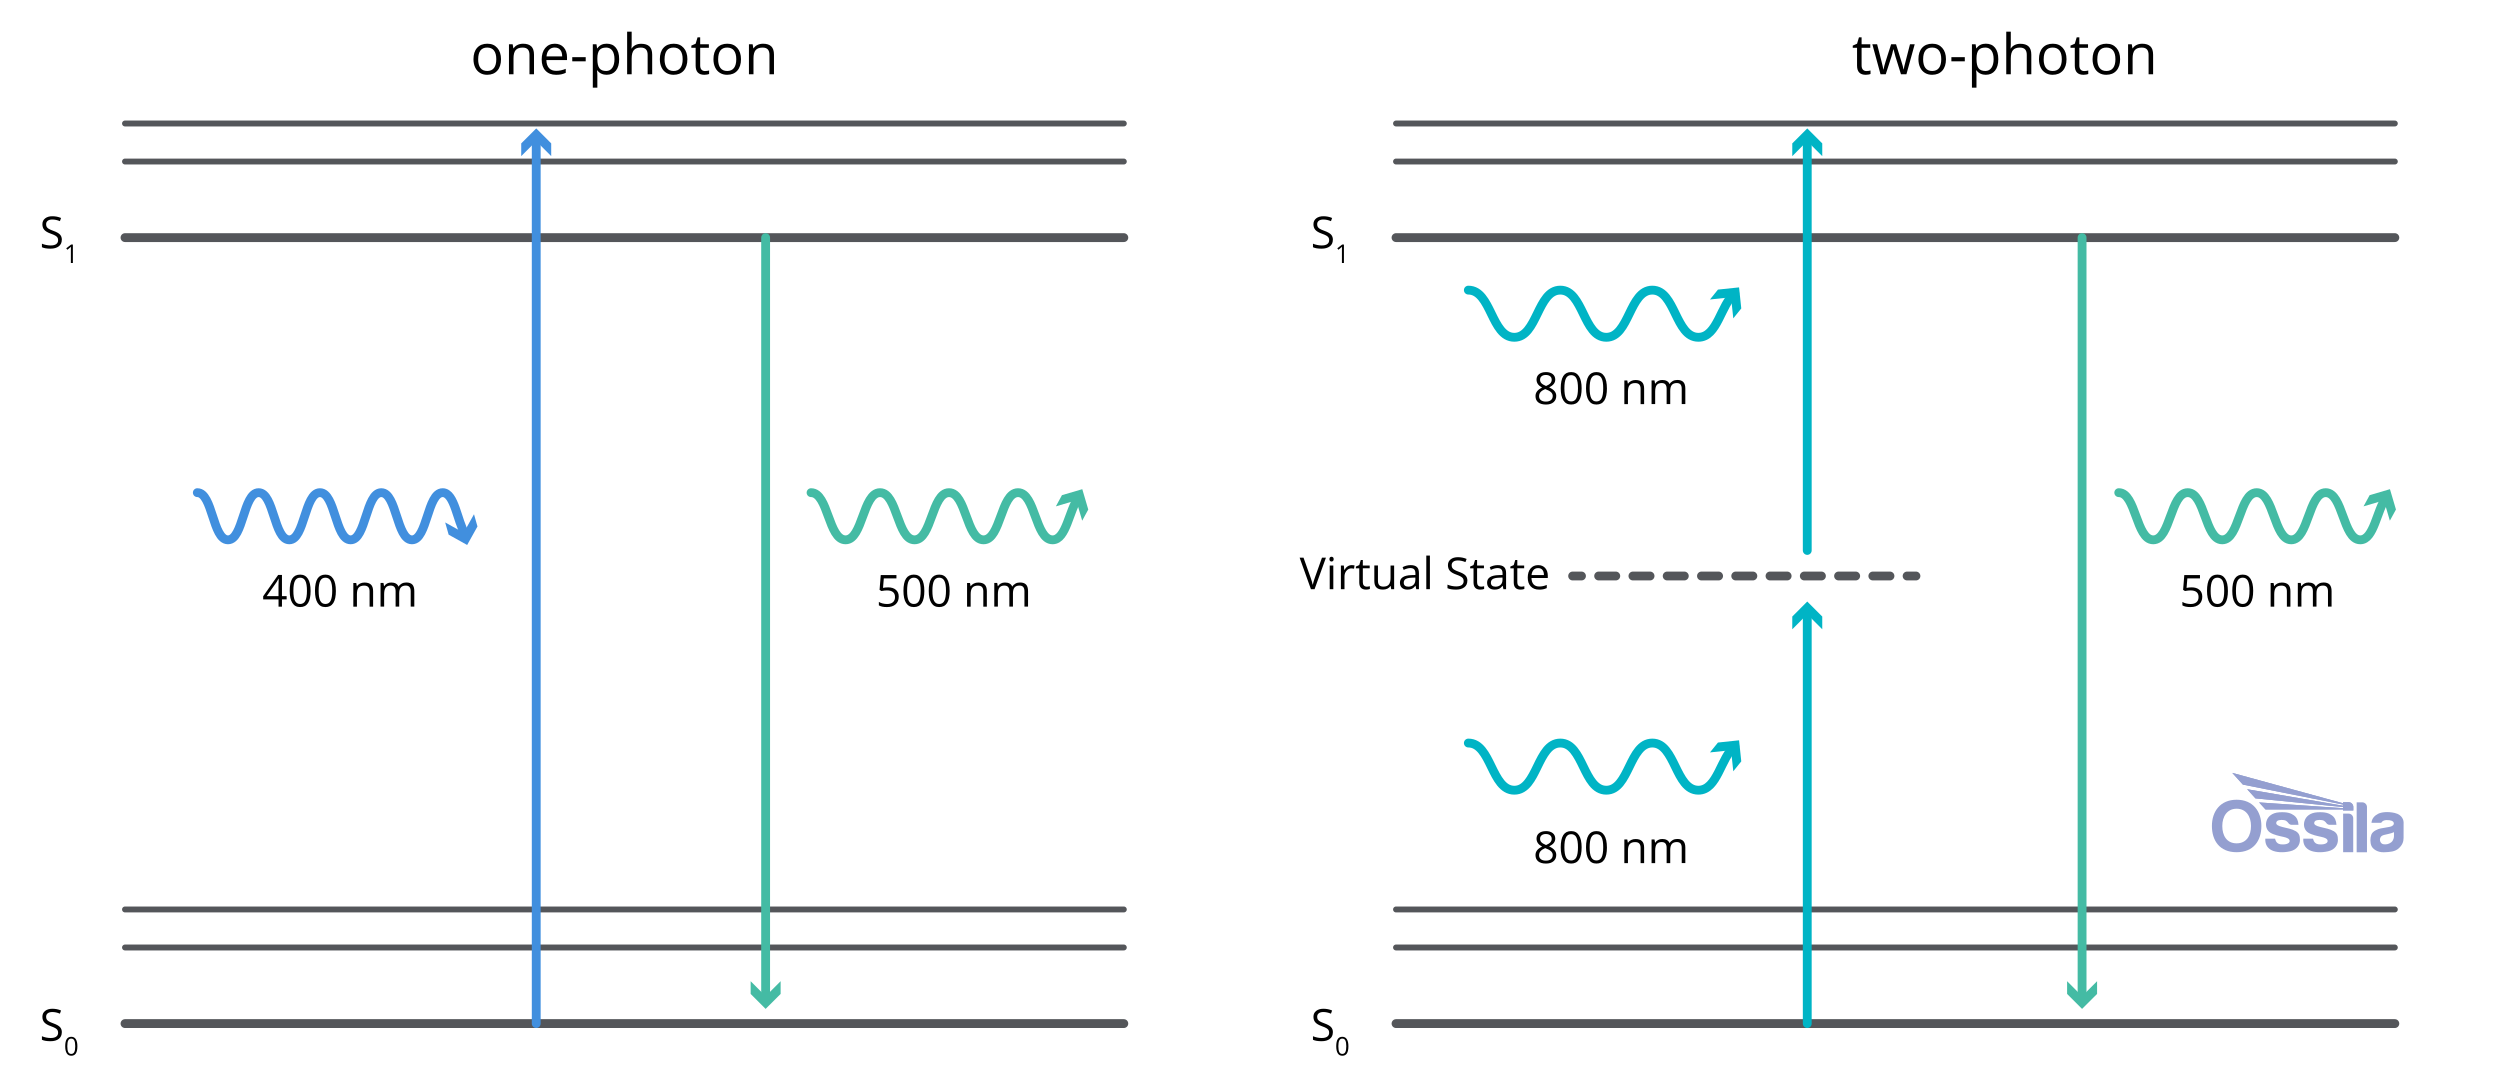<svg viewBox="0 0 848 367.11" xmlns:xlink="http://www.w3.org/1999/xlink" height="367.11" width="848" xmlns="http://www.w3.org/2000/svg" data-name="Layer 1" id="Layer_1">
  <defs>
    <style>
      .cls-1 {
        stroke: #418fde;
      }

      .cls-1, .cls-2, .cls-3, .cls-4, .cls-5, .cls-6 {
        fill: none;
      }

      .cls-1, .cls-2, .cls-3, .cls-5, .cls-6 {
        stroke-linecap: round;
        stroke-linejoin: round;
      }

      .cls-1, .cls-2, .cls-3, .cls-6 {
        stroke-width: 3px;
      }

      .cls-2 {
        stroke: #44bba4;
      }

      .cls-7 {
        fill: #54565a;
      }

      .cls-3, .cls-5 {
        stroke: #54565a;
      }

      .cls-8 {
        clip-path: url(#clippath-1);
      }

      .cls-9 {
        fill: #44bba4;
      }

      .cls-5 {
        stroke-width: 2px;
      }

      .cls-10 {
        fill: #949fd0;
      }

      .cls-11 {
        clip-path: url(#clippath-3);
      }

      .cls-6 {
        stroke: #00b4c5;
      }

      .cls-12 {
        fill: #00b4c5;
      }

      .cls-13 {
        fill: #418fde;
      }

      .cls-14 {
        clip-path: url(#clippath-2);
      }

      .cls-15 {
        clip-path: url(#clippath);
      }
    </style>
    <clipPath id="clippath">
      <rect height="26.93" width="65" y="262.16" x="750.28" class="cls-4"></rect>
    </clipPath>
    <clipPath id="clippath-1">
      <rect height="26.92" width="65" y="262.16" x="750.28" class="cls-4"></rect>
    </clipPath>
    <clipPath id="clippath-2">
      <path d="M757.18,262.16l3.6,3.98,33.97,6.77v.39l-32.53-5.6,2.83,3.12,29.7,2.93v.38c-9.52-.66-18.94-1.3-28.46-1.95l2.17,2.39c8.79,0,17.5,0,26.29,0v.33h3.5v-1.16c0-.9-.72-1.64-1.61-1.64h-1.89v.36l-37.57-10.3Z" class="cls-4"></path>
    </clipPath>
    <clipPath id="clippath-3">
      <rect height="26.92" width="65" y="262.16" x="750.28" class="cls-4"></rect>
    </clipPath>
  </defs>
  <g>
    <path d="M169.94,20.09c0,1.66-.42,2.95-1.25,3.88-.83.93-1.99,1.4-3.46,1.4-.91,0-1.72-.21-2.42-.64s-1.25-1.04-1.63-1.84c-.38-.8-.58-1.73-.58-2.8,0-1.66.41-2.95,1.24-3.87.83-.92,1.98-1.39,3.45-1.39s2.55.47,3.39,1.42c.84.95,1.26,2.23,1.26,3.84ZM162.19,20.09c0,1.3.26,2.29.78,2.97.52.68,1.28,1.02,2.29,1.02s1.77-.34,2.3-1.02c.52-.68.78-1.67.78-2.97s-.26-2.27-.78-2.95c-.52-.67-1.29-1.01-2.31-1.01s-1.77.33-2.28.99c-.51.66-.77,1.65-.77,2.96Z"></path>
    <path d="M179.6,25.19v-6.58c0-.83-.19-1.45-.57-1.86-.38-.41-.97-.61-1.77-.61-1.06,0-1.84.29-2.34.86-.5.58-.74,1.52-.74,2.85v5.33h-1.54v-10.17h1.25l.25,1.39h.07c.32-.5.76-.89,1.33-1.16.57-.28,1.2-.41,1.9-.41,1.22,0,2.15.3,2.76.89.62.59.93,1.54.93,2.83v6.63h-1.54Z"></path>
    <path d="M188.6,25.37c-1.5,0-2.69-.46-3.56-1.37-.87-.92-1.3-2.19-1.3-3.81s.4-2.94,1.21-3.91c.81-.96,1.89-1.45,3.25-1.45,1.27,0,2.28.42,3.02,1.26.74.84,1.11,1.94,1.11,3.32v.97h-7c.03,1.19.33,2.1.9,2.72.57.62,1.38.93,2.42.93,1.09,0,2.18-.23,3.25-.69v1.37c-.54.24-1.06.4-1.54.51-.49.1-1.07.15-1.76.15ZM188.18,16.12c-.82,0-1.47.27-1.95.8-.49.53-.77,1.27-.86,2.21h5.32c0-.97-.22-1.71-.65-2.23-.43-.52-1.05-.77-1.86-.77Z"></path>
    <path d="M194.11,20.8v-1.41h4.56v1.41h-4.56Z"></path>
    <path d="M205.81,25.37c-.66,0-1.27-.12-1.81-.37-.55-.24-1.01-.62-1.38-1.13h-.11c.07.59.11,1.16.11,1.69v4.18h-1.54v-14.73h1.25l.21,1.39h.07c.4-.56.86-.96,1.38-1.21.53-.25,1.13-.37,1.81-.37,1.35,0,2.39.46,3.12,1.38.73.92,1.1,2.21,1.1,3.88s-.37,2.97-1.12,3.89c-.75.92-1.78,1.39-3.1,1.39ZM205.58,16.14c-1.04,0-1.79.29-2.25.86s-.7,1.49-.71,2.75v.34c0,1.43.24,2.45.71,3.07.48.62,1.24.92,2.29.92.88,0,1.57-.36,2.06-1.07.5-.71.75-1.69.75-2.94s-.25-2.24-.75-2.92c-.5-.68-1.2-1.02-2.1-1.02Z"></path>
    <path d="M219.68,25.19v-6.58c0-.83-.19-1.45-.57-1.86-.38-.41-.97-.61-1.77-.61-1.07,0-1.85.29-2.34.87-.49.58-.74,1.53-.74,2.86v5.32h-1.54v-14.44h1.54v4.37c0,.53-.02.96-.07,1.31h.09c.3-.49.73-.87,1.29-1.16.56-.28,1.2-.42,1.92-.42,1.24,0,2.18.3,2.8.89.62.59.93,1.53.93,2.82v6.63h-1.54Z"></path>
    <path d="M233.16,20.09c0,1.66-.42,2.95-1.25,3.88-.83.93-1.99,1.4-3.46,1.4-.91,0-1.72-.21-2.42-.64s-1.25-1.04-1.63-1.84c-.38-.8-.58-1.73-.58-2.8,0-1.66.41-2.95,1.24-3.87.83-.92,1.98-1.39,3.45-1.39s2.55.47,3.39,1.42c.84.95,1.26,2.23,1.26,3.84ZM225.41,20.09c0,1.3.26,2.29.78,2.97.52.68,1.28,1.02,2.29,1.02s1.77-.34,2.3-1.02c.52-.68.78-1.67.78-2.97s-.26-2.27-.78-2.95c-.52-.67-1.29-1.01-2.31-1.01s-1.77.33-2.28.99c-.51.66-.77,1.65-.77,2.96Z"></path>
    <path d="M239.14,24.1c.27,0,.53-.02.79-.06.25-.04.45-.08.6-.13v1.18c-.17.08-.41.15-.74.2-.33.05-.62.08-.88.08-1.97,0-2.95-1.04-2.95-3.11v-6.05h-1.46v-.74l1.46-.64.65-2.17h.89v2.36h2.95v1.2h-2.95v5.98c0,.61.15,1.08.44,1.41.29.33.69.49,1.2.49Z"></path>
    <path d="M251.34,20.09c0,1.66-.42,2.95-1.25,3.88-.83.93-1.99,1.4-3.46,1.4-.91,0-1.72-.21-2.42-.64s-1.25-1.04-1.63-1.84c-.38-.8-.58-1.73-.58-2.8,0-1.66.41-2.95,1.24-3.87.83-.92,1.98-1.39,3.45-1.39s2.55.47,3.39,1.42c.84.95,1.26,2.23,1.26,3.84ZM243.59,20.09c0,1.3.26,2.29.78,2.97.52.68,1.28,1.02,2.29,1.02s1.77-.34,2.3-1.02c.52-.68.78-1.67.78-2.97s-.26-2.27-.78-2.95c-.52-.67-1.29-1.01-2.31-1.01s-1.77.33-2.28.99c-.51.66-.77,1.65-.77,2.96Z"></path>
    <path d="M261,25.19v-6.58c0-.83-.19-1.45-.57-1.86-.38-.41-.97-.61-1.77-.61-1.06,0-1.84.29-2.34.86-.5.58-.74,1.52-.74,2.85v5.33h-1.54v-10.17h1.25l.25,1.39h.07c.32-.5.76-.89,1.33-1.16.57-.28,1.2-.41,1.9-.41,1.22,0,2.15.3,2.76.89.62.59.93,1.54.93,2.83v6.63h-1.54Z"></path>
  </g>
  <g>
    <path d="M633.09,24.1c.27,0,.54-.02.79-.06.25-.04.46-.08.6-.13v1.18c-.17.08-.41.15-.74.2-.33.05-.62.08-.88.08-1.97,0-2.95-1.04-2.95-3.11v-6.05h-1.46v-.74l1.46-.64.65-2.17h.89v2.36h2.95v1.2h-2.95v5.98c0,.61.15,1.08.44,1.41.29.33.69.49,1.2.49Z"></path>
    <path d="M644.81,25.19l-1.86-5.97c-.12-.36-.34-1.19-.66-2.49h-.07c-.25,1.08-.46,1.92-.65,2.5l-1.92,5.95h-1.78l-2.77-10.17h1.62c.66,2.55,1.15,4.5,1.5,5.84.34,1.34.54,2.24.59,2.7h.07c.07-.35.18-.81.33-1.37.15-.56.28-1,.39-1.33l1.87-5.84h1.67l1.82,5.84c.35,1.06.58,1.96.71,2.68h.07c.02-.22.09-.57.2-1.03.11-.46.75-2.96,1.93-7.49h1.6l-2.81,10.17h-1.83Z"></path>
    <path d="M660.07,20.09c0,1.66-.42,2.95-1.25,3.88-.83.93-1.99,1.4-3.46,1.4-.91,0-1.72-.21-2.42-.64s-1.25-1.04-1.63-1.84c-.38-.8-.58-1.73-.58-2.8,0-1.66.42-2.95,1.24-3.87.83-.92,1.98-1.39,3.45-1.39s2.55.47,3.39,1.42c.84.95,1.26,2.23,1.26,3.84ZM652.32,20.09c0,1.3.26,2.29.78,2.97.52.68,1.28,1.02,2.29,1.02s1.77-.34,2.3-1.02c.52-.68.78-1.67.78-2.97s-.26-2.27-.78-2.95c-.52-.67-1.29-1.01-2.31-1.01s-1.77.33-2.28.99c-.51.66-.77,1.65-.77,2.96Z"></path>
    <path d="M661.91,20.8v-1.41h4.55v1.41h-4.55Z"></path>
    <path d="M673.61,25.37c-.66,0-1.27-.12-1.81-.37-.55-.24-1.01-.62-1.38-1.13h-.11c.07.59.11,1.16.11,1.69v4.18h-1.54v-14.73h1.25l.21,1.39h.07c.4-.56.86-.96,1.38-1.21.53-.25,1.13-.37,1.81-.37,1.35,0,2.39.46,3.12,1.38.73.92,1.1,2.21,1.1,3.88s-.37,2.97-1.12,3.89c-.75.92-1.78,1.39-3.1,1.39ZM673.39,16.14c-1.04,0-1.79.29-2.25.86-.46.58-.7,1.49-.71,2.75v.34c0,1.43.24,2.45.71,3.07.48.62,1.24.92,2.29.92.88,0,1.57-.36,2.06-1.07.5-.71.75-1.69.75-2.94s-.25-2.24-.75-2.92c-.5-.68-1.2-1.02-2.1-1.02Z"></path>
    <path d="M687.48,25.19v-6.58c0-.83-.19-1.45-.57-1.86-.38-.41-.97-.61-1.77-.61-1.07,0-1.85.29-2.34.87-.49.58-.74,1.53-.74,2.86v5.32h-1.54v-14.44h1.54v4.37c0,.53-.02.96-.07,1.31h.09c.3-.49.73-.87,1.29-1.16.56-.28,1.2-.42,1.92-.42,1.24,0,2.18.3,2.8.89.62.59.93,1.53.93,2.82v6.63h-1.54Z"></path>
    <path d="M700.96,20.09c0,1.66-.42,2.95-1.25,3.88-.83.93-1.99,1.4-3.46,1.4-.91,0-1.72-.21-2.42-.64s-1.25-1.04-1.63-1.84c-.38-.8-.58-1.73-.58-2.8,0-1.66.42-2.95,1.24-3.87.83-.92,1.98-1.39,3.45-1.39s2.55.47,3.39,1.42c.84.95,1.26,2.23,1.26,3.84ZM693.21,20.09c0,1.3.26,2.29.78,2.97.52.68,1.28,1.02,2.29,1.02s1.77-.34,2.3-1.02c.52-.68.78-1.67.78-2.97s-.26-2.27-.78-2.95c-.52-.67-1.29-1.01-2.31-1.01s-1.77.33-2.28.99c-.51.66-.77,1.65-.77,2.96Z"></path>
    <path d="M706.95,24.1c.27,0,.54-.02.79-.06.25-.04.46-.08.6-.13v1.18c-.17.08-.41.15-.74.2-.33.05-.62.08-.88.08-1.97,0-2.95-1.04-2.95-3.11v-6.05h-1.46v-.74l1.46-.64.65-2.17h.89v2.36h2.95v1.2h-2.95v5.98c0,.61.15,1.08.44,1.41.29.33.69.49,1.2.49Z"></path>
    <path d="M719.14,20.09c0,1.66-.42,2.95-1.25,3.88-.83.93-1.99,1.4-3.46,1.4-.91,0-1.72-.21-2.42-.64s-1.25-1.04-1.63-1.84c-.38-.8-.58-1.73-.58-2.8,0-1.66.42-2.95,1.24-3.87.83-.92,1.98-1.39,3.45-1.39s2.55.47,3.39,1.42c.84.95,1.26,2.23,1.26,3.84ZM711.4,20.09c0,1.3.26,2.29.78,2.97.52.68,1.28,1.02,2.29,1.02s1.77-.34,2.3-1.02c.52-.68.78-1.67.78-2.97s-.26-2.27-.78-2.95c-.52-.67-1.29-1.01-2.31-1.01s-1.77.33-2.28.99c-.51.66-.77,1.65-.77,2.96Z"></path>
    <path d="M728.8,25.19v-6.58c0-.83-.19-1.45-.57-1.86-.38-.41-.97-.61-1.77-.61-1.06,0-1.84.29-2.34.86s-.74,1.52-.74,2.85v5.33h-1.54v-10.17h1.25l.25,1.39h.07c.32-.5.76-.89,1.33-1.16.57-.28,1.2-.41,1.9-.41,1.22,0,2.15.3,2.76.89.62.59.93,1.54.93,2.83v6.63h-1.54Z"></path>
  </g>
  <line y2="80.6" x2="381.2" y1="80.6" x1="42.4" class="cls-3"></line>
  <line y2="54.79" x2="381.2" y1="54.79" x1="42.4" class="cls-5"></line>
  <line y2="41.89" x2="381.2" y1="41.89" x1="42.4" class="cls-5"></line>
  <line y2="347.2" x2="381.2" y1="347.2" x1="42.4" class="cls-3"></line>
  <line y2="321.39" x2="381.2" y1="321.39" x1="42.4" class="cls-5"></line>
  <line y2="308.49" x2="381.2" y1="308.49" x1="42.4" class="cls-5"></line>
  <g>
    <path d="M20.96,81.36c0,.94-.34,1.68-1.03,2.2s-1.61.79-2.78.79c-1.27,0-2.25-.16-2.93-.49v-1.2c.44.19.92.33,1.44.44s1.03.16,1.54.16c.83,0,1.46-.16,1.88-.47.42-.32.63-.75.63-1.31,0-.37-.07-.67-.22-.91-.15-.24-.4-.46-.75-.66-.35-.2-.88-.43-1.59-.68-1-.36-1.71-.78-2.13-1.27-.43-.49-.64-1.13-.64-1.91,0-.83.31-1.48.93-1.97s1.44-.73,2.46-.73,2.04.2,2.94.59l-.39,1.08c-.88-.37-1.74-.56-2.58-.56-.66,0-1.17.14-1.54.42-.37.28-.56.68-.56,1.18,0,.37.07.68.21.91.14.24.37.45.69.65.33.2.82.42,1.49.66,1.12.4,1.9.83,2.32,1.29.42.46.63,1.05.63,1.79Z"></path>
    <path d="M24.73,89.2h-.69v-4.45c0-.37.01-.72.03-1.05-.06.06-.13.12-.2.19-.07.07-.41.34-1.02.83l-.38-.49,1.65-1.28h.6v6.24Z"></path>
  </g>
  <g>
    <path d="M20.96,350.18c0,.94-.34,1.68-1.03,2.21s-1.61.79-2.78.79c-1.27,0-2.25-.16-2.93-.49v-1.2c.44.19.92.33,1.44.44s1.03.16,1.54.16c.83,0,1.46-.16,1.88-.47.42-.32.63-.75.63-1.32,0-.37-.07-.67-.22-.91-.15-.24-.4-.46-.75-.66-.35-.2-.88-.43-1.59-.68-1-.36-1.71-.78-2.13-1.27-.43-.49-.64-1.12-.64-1.91,0-.83.31-1.48.93-1.97s1.44-.73,2.46-.73,2.04.2,2.94.59l-.39,1.08c-.88-.37-1.74-.56-2.58-.56-.66,0-1.17.14-1.54.42-.37.28-.56.68-.56,1.18,0,.37.07.67.21.91.14.24.37.45.69.65.33.2.82.42,1.49.66,1.12.4,1.9.83,2.32,1.29.42.46.63,1.05.63,1.79Z"></path>
    <path d="M26.25,354.89c0,1.08-.17,1.88-.51,2.42-.34.53-.86.8-1.56.8s-1.18-.27-1.53-.82c-.35-.54-.53-1.34-.53-2.4s.17-1.89.51-2.42c.34-.53.86-.79,1.55-.79s1.19.27,1.54.82c.35.55.53,1.34.53,2.39ZM22.83,354.89c0,.91.11,1.57.32,1.98.21.41.55.62,1.02.62s.81-.21,1.03-.63.32-1.08.32-1.97-.11-1.55-.32-1.97-.55-.63-1.03-.63-.81.21-1.02.62c-.21.41-.32,1.07-.32,1.98Z"></path>
  </g>
  <g>
    <line y2="338.79" x2="259.7" y1="80.6" x1="259.7" class="cls-2"></line>
    <polygon points="254.62 332.82 259.7 337.91 264.79 332.82 264.79 337.14 259.7 342.22 254.62 337.14 254.62 332.82" class="cls-9"></polygon>
  </g>
  <g>
    <path d="M301.22,199.23c1.13,0,2.02.28,2.66.84.65.56.97,1.32.97,2.3,0,1.11-.35,1.98-1.06,2.61-.71.63-1.68.94-2.92.94s-2.13-.19-2.76-.58v-1.17c.34.22.77.39,1.27.52.51.12,1.01.19,1.5.19.86,0,1.53-.2,2-.61.48-.41.71-.99.71-1.76,0-1.49-.92-2.24-2.75-2.24-.46,0-1.08.07-1.86.21l-.63-.4.4-5.01h5.32v1.12h-4.28l-.27,3.22c.56-.11,1.12-.17,1.68-.17Z"></path>
    <path d="M313.54,200.4c0,1.85-.29,3.23-.88,4.15s-1.48,1.37-2.68,1.37-2.03-.47-2.63-1.4-.9-2.31-.9-4.11.29-3.25.87-4.15,1.47-1.35,2.66-1.35,2.04.47,2.65,1.41.9,2.31.9,4.09ZM307.69,200.4c0,1.56.18,2.69.55,3.4.37.71.95,1.07,1.75,1.07s1.4-.36,1.76-1.08c.36-.72.55-1.85.55-3.39s-.18-2.66-.55-3.38c-.36-.71-.95-1.07-1.76-1.07s-1.38.35-1.75,1.06c-.37.71-.55,1.84-.55,3.4Z"></path>
    <path d="M322.12,200.4c0,1.85-.29,3.23-.88,4.15s-1.48,1.37-2.68,1.37-2.03-.47-2.63-1.4-.9-2.31-.9-4.11.29-3.25.87-4.15,1.47-1.35,2.66-1.35,2.04.47,2.65,1.41.9,2.31.9,4.09ZM316.27,200.4c0,1.56.18,2.69.55,3.4.37.71.95,1.07,1.75,1.07s1.4-.36,1.76-1.08c.36-.72.55-1.85.55-3.39s-.18-2.66-.55-3.38c-.36-.71-.95-1.07-1.76-1.07s-1.38.35-1.75,1.06c-.37.71-.55,1.84-.55,3.4Z"></path>
    <path d="M333.54,205.77v-5.19c0-.65-.15-1.14-.45-1.46s-.76-.48-1.4-.48c-.84,0-1.46.23-1.85.68s-.59,1.2-.59,2.25v4.21h-1.22v-8.03h.99l.2,1.1h.06c.25-.4.6-.7,1.05-.92s.95-.33,1.5-.33c.97,0,1.69.23,2.18.7.49.47.73,1.21.73,2.24v5.24h-1.22Z"></path>
    <path d="M347.49,205.77v-5.22c0-.64-.14-1.12-.41-1.44s-.7-.48-1.27-.48c-.76,0-1.32.22-1.68.65s-.54,1.1-.54,2.01v4.48h-1.22v-5.22c0-.64-.14-1.12-.41-1.44s-.7-.48-1.28-.48c-.76,0-1.32.23-1.67.69-.35.46-.53,1.2-.53,2.24v4.21h-1.22v-8.03h.99l.2,1.1h.06c.23-.39.55-.7.97-.92.42-.22.88-.33,1.4-.33,1.25,0,2.08.45,2.46,1.36h.06c.24-.42.59-.75,1.04-1s.97-.37,1.55-.37c.91,0,1.59.23,2.04.7.45.47.68,1.21.68,2.24v5.24h-1.22Z"></path>
  </g>
  <g>
    <path d="M275.11,167.11c5.85,0,5.85,16,11.7,16s5.85-16,11.7-16,5.85,16,11.7,16,5.85-16,11.7-16,5.85,16,11.71,16,5.85-16,11.7-16,5.85,16,11.71,16c4.66,0,5.61-10.12,8.75-14.26" class="cls-2"></path>
    <polygon points="367.08 176.62 365.05 169.72 358.15 171.76 360.21 167.96 367.11 165.93 369.14 172.83 367.08 176.62" class="cls-9"></polygon>
  </g>
  <g>
    <line y2="46.98" x2="181.89" y1="347.2" x1="181.89" class="cls-1"></line>
    <polygon points="186.97 52.96 181.89 47.87 176.8 52.96 176.8 48.64 181.89 43.56 186.97 48.64 186.97 52.96" class="cls-13"></polygon>
  </g>
  <g>
    <path d="M97.23,203.31h-1.59v2.46h-1.16v-2.46h-5.21v-1.06l5.08-7.24h1.29v7.2h1.59v1.11ZM94.47,202.21v-3.56c0-.7.02-1.49.07-2.37h-.06c-.23.47-.45.86-.66,1.16l-3.35,4.76h3.99Z"></path>
    <path d="M105.36,200.4c0,1.85-.29,3.23-.88,4.15s-1.48,1.37-2.68,1.37-2.03-.47-2.63-1.4-.9-2.31-.9-4.11.29-3.25.87-4.15,1.47-1.35,2.66-1.35,2.04.47,2.65,1.41.9,2.31.9,4.09ZM99.51,200.4c0,1.56.18,2.69.55,3.4.37.71.95,1.07,1.75,1.07s1.4-.36,1.76-1.08c.36-.72.55-1.85.55-3.39s-.18-2.66-.55-3.38c-.36-.71-.95-1.07-1.76-1.07s-1.38.35-1.75,1.06c-.37.71-.55,1.84-.55,3.4Z"></path>
    <path d="M113.93,200.4c0,1.85-.29,3.23-.88,4.15s-1.48,1.37-2.68,1.37-2.03-.47-2.63-1.4-.9-2.31-.9-4.11.29-3.25.87-4.15,1.47-1.35,2.66-1.35,2.04.47,2.65,1.41.9,2.31.9,4.09ZM108.08,200.4c0,1.56.18,2.69.55,3.4.37.71.95,1.07,1.75,1.07s1.4-.36,1.76-1.08c.36-.72.55-1.85.55-3.39s-.18-2.66-.55-3.38c-.36-.71-.95-1.07-1.76-1.07s-1.38.35-1.75,1.06c-.37.71-.55,1.84-.55,3.4Z"></path>
    <path d="M125.36,205.77v-5.19c0-.65-.15-1.14-.45-1.46s-.76-.48-1.4-.48c-.84,0-1.46.23-1.85.68s-.59,1.2-.59,2.25v4.21h-1.22v-8.03h.99l.2,1.1h.06c.25-.4.6-.7,1.05-.92s.95-.33,1.5-.33c.97,0,1.69.23,2.18.7.49.47.73,1.21.73,2.24v5.24h-1.22Z"></path>
    <path d="M139.31,205.77v-5.22c0-.64-.14-1.12-.41-1.44s-.7-.48-1.27-.48c-.76,0-1.32.22-1.68.65s-.54,1.1-.54,2.01v4.48h-1.22v-5.22c0-.64-.14-1.12-.41-1.44s-.7-.48-1.28-.48c-.76,0-1.32.23-1.67.69-.35.46-.53,1.2-.53,2.24v4.21h-1.22v-8.03h.99l.2,1.1h.06c.23-.39.55-.7.97-.92.42-.22.88-.33,1.4-.33,1.25,0,2.08.45,2.46,1.36h.06c.24-.42.59-.75,1.04-1s.97-.37,1.55-.37c.91,0,1.59.23,2.04.7.45.47.68,1.21.68,2.24v5.24h-1.22Z"></path>
  </g>
  <g>
    <path d="M66.93,167.11c5.2,0,5.2,16,10.4,16s5.2-16,10.4-16,5.2,16,10.4,16,5.2-16,10.4-16,5.2,16,10.4,16,5.2-16,10.41-16,5.2,16,10.4,16,5.2-16,10.41-16c4.06,0,4.95,9.72,7.61,14.01" class="cls-1"></path>
    <polygon points="151 177.21 157.28 180.71 160.78 174.43 161.96 178.58 158.46 184.86 152.18 181.36 151 177.21" class="cls-13"></polygon>
  </g>
  <line y2="80.6" x2="812.33" y1="80.6" x1="473.53" class="cls-3"></line>
  <line y2="54.79" x2="812.33" y1="54.79" x1="473.53" class="cls-5"></line>
  <line y2="41.89" x2="812.33" y1="41.89" x1="473.53" class="cls-5"></line>
  <line y2="347.2" x2="812.33" y1="347.2" x1="473.53" class="cls-3"></line>
  <line y2="321.39" x2="812.33" y1="321.39" x1="473.53" class="cls-5"></line>
  <line y2="308.49" x2="812.33" y1="308.49" x1="473.53" class="cls-5"></line>
  <g>
    <path d="M452.1,81.36c0,.94-.34,1.68-1.03,2.2s-1.61.79-2.78.79c-1.27,0-2.25-.16-2.93-.49v-1.2c.44.19.92.33,1.44.44s1.03.16,1.54.16c.83,0,1.46-.16,1.88-.47.42-.32.63-.75.63-1.31,0-.37-.07-.67-.22-.91-.15-.24-.4-.46-.75-.66-.35-.2-.88-.43-1.59-.68-1-.36-1.71-.78-2.13-1.27-.43-.49-.64-1.13-.64-1.91,0-.83.31-1.48.93-1.97s1.44-.73,2.46-.73,2.04.2,2.94.59l-.39,1.08c-.88-.37-1.74-.56-2.58-.56-.66,0-1.17.14-1.54.42-.37.28-.56.68-.56,1.18,0,.37.07.68.21.91.14.24.37.45.69.65.33.2.82.42,1.49.66,1.12.4,1.9.83,2.32,1.29.42.46.63,1.05.63,1.79Z"></path>
    <path d="M455.87,89.2h-.69v-4.45c0-.37.01-.72.03-1.05-.06.06-.13.12-.2.19-.07.07-.41.34-1.02.83l-.38-.49,1.65-1.28h.6v6.24Z"></path>
  </g>
  <g>
    <path d="M452.1,350.18c0,.94-.34,1.68-1.03,2.21s-1.61.79-2.78.79c-1.27,0-2.25-.16-2.93-.49v-1.2c.44.19.92.33,1.44.44s1.03.16,1.54.16c.83,0,1.46-.16,1.88-.47.42-.32.63-.75.63-1.32,0-.37-.07-.67-.22-.91-.15-.24-.4-.46-.75-.66-.35-.2-.88-.43-1.59-.68-1-.36-1.71-.78-2.13-1.27-.43-.49-.64-1.12-.64-1.91,0-.83.31-1.48.93-1.97s1.44-.73,2.46-.73,2.04.2,2.94.59l-.39,1.08c-.88-.37-1.74-.56-2.58-.56-.66,0-1.17.14-1.54.42-.37.28-.56.68-.56,1.18,0,.37.07.67.21.91.14.24.37.45.69.65.33.2.82.42,1.49.66,1.12.4,1.9.83,2.32,1.29.42.46.63,1.05.63,1.79Z"></path>
    <path d="M457.38,354.89c0,1.08-.17,1.88-.51,2.42-.34.53-.86.8-1.56.8s-1.18-.27-1.53-.82c-.35-.54-.53-1.34-.53-2.4s.17-1.89.51-2.42c.34-.53.86-.79,1.55-.79s1.19.27,1.54.82c.35.55.53,1.34.53,2.39ZM453.97,354.89c0,.91.11,1.57.32,1.98.21.41.55.62,1.02.62s.81-.21,1.03-.63.32-1.08.32-1.97-.11-1.55-.32-1.97-.55-.63-1.03-.63-.81.21-1.02.62c-.21.41-.32,1.07-.32,1.98Z"></path>
  </g>
  <g>
    <line y2="338.79" x2="706.24" y1="80.6" x1="706.24" class="cls-2"></line>
    <polygon points="701.16 332.82 706.24 337.91 711.33 332.82 711.33 337.14 706.24 342.22 701.16 337.14 701.16 332.82" class="cls-9"></polygon>
  </g>
  <g>
    <path d="M743.38,199.23c1.13,0,2.01.28,2.66.84.65.56.97,1.32.97,2.3,0,1.11-.35,1.98-1.06,2.61-.71.63-1.68.94-2.92.94s-2.13-.19-2.76-.58v-1.17c.34.22.77.39,1.27.52.51.12,1.01.19,1.5.19.86,0,1.53-.2,2-.61.48-.41.71-.99.71-1.76,0-1.49-.92-2.24-2.75-2.24-.46,0-1.08.07-1.86.21l-.63-.4.4-5.01h5.32v1.12h-4.28l-.27,3.22c.56-.11,1.12-.17,1.68-.17Z"></path>
    <path d="M755.71,200.4c0,1.85-.29,3.23-.88,4.15-.58.91-1.48,1.37-2.68,1.37s-2.03-.47-2.63-1.4-.9-2.31-.9-4.11.29-3.25.87-4.15,1.47-1.35,2.66-1.35,2.04.47,2.65,1.41c.6.94.9,2.31.9,4.09ZM749.85,200.4c0,1.56.18,2.69.55,3.4.37.71.95,1.07,1.75,1.07s1.4-.36,1.76-1.08c.36-.72.54-1.85.54-3.39s-.18-2.66-.54-3.38c-.36-.71-.95-1.07-1.76-1.07s-1.38.35-1.75,1.06c-.37.71-.55,1.84-.55,3.4Z"></path>
    <path d="M764.28,200.4c0,1.85-.29,3.23-.88,4.15-.58.91-1.48,1.37-2.68,1.37s-2.03-.47-2.63-1.4-.9-2.31-.9-4.11.29-3.25.87-4.15,1.47-1.35,2.66-1.35,2.04.47,2.65,1.41c.6.94.91,2.31.91,4.09ZM758.43,200.4c0,1.56.18,2.69.55,3.4.37.71.95,1.07,1.75,1.07s1.4-.36,1.76-1.08c.36-.72.55-1.85.55-3.39s-.18-2.66-.55-3.38c-.36-.71-.95-1.07-1.76-1.07s-1.38.35-1.75,1.06c-.37.71-.55,1.84-.55,3.4Z"></path>
    <path d="M775.71,205.77v-5.19c0-.65-.15-1.14-.45-1.46s-.76-.48-1.4-.48c-.84,0-1.46.23-1.85.68s-.59,1.2-.59,2.25v4.21h-1.22v-8.03h.99l.2,1.1h.06c.25-.4.6-.7,1.05-.92s.95-.33,1.5-.33c.97,0,1.69.23,2.18.7.49.47.73,1.21.73,2.24v5.24h-1.22Z"></path>
    <path d="M789.65,205.77v-5.22c0-.64-.14-1.12-.41-1.44s-.7-.48-1.27-.48c-.76,0-1.32.22-1.68.65s-.54,1.1-.54,2.01v4.48h-1.22v-5.22c0-.64-.14-1.12-.41-1.44s-.7-.48-1.28-.48c-.76,0-1.32.23-1.67.69-.35.46-.53,1.2-.53,2.24v4.21h-1.22v-8.03h.99l.2,1.1h.06c.23-.39.55-.7.97-.92.42-.22.88-.33,1.4-.33,1.25,0,2.08.45,2.46,1.36h.06c.24-.42.59-.75,1.04-1s.97-.37,1.55-.37c.91,0,1.59.23,2.04.7.45.47.68,1.21.68,2.24v5.24h-1.22Z"></path>
  </g>
  <g>
    <line y2="207.47" x2="613.02" y1="347.2" x1="613.02" class="cls-6"></line>
    <polygon points="618.11 213.45 613.02 208.36 607.94 213.45 607.94 209.13 613.02 204.04 618.11 209.13 618.11 213.45" class="cls-12"></polygon>
  </g>
  <g>
    <path d="M524.36,281.91c.98,0,1.75.23,2.32.68s.86,1.08.86,1.88c0,.53-.16,1.01-.49,1.44s-.85.83-1.57,1.19c.87.42,1.49.85,1.85,1.31.37.46.55.99.55,1.59,0,.89-.31,1.6-.93,2.13-.62.53-1.47.79-2.55.79-1.14,0-2.02-.25-2.64-.75-.62-.5-.92-1.21-.92-2.13,0-1.23.75-2.18,2.24-2.86-.67-.38-1.16-.79-1.45-1.23-.29-.44-.44-.94-.44-1.48,0-.78.29-1.4.86-1.86.57-.46,1.34-.69,2.3-.69ZM522.05,290.07c0,.59.2,1.04.61,1.37.41.33.98.49,1.72.49s1.29-.17,1.7-.51.61-.81.61-1.41c0-.47-.19-.89-.57-1.26-.38-.37-1.04-.73-1.99-1.07-.73.31-1.25.66-1.58,1.04-.33.38-.49.83-.49,1.36ZM524.35,282.9c-.61,0-1.09.15-1.44.44s-.52.68-.52,1.17c0,.45.14.83.43,1.16s.82.64,1.6.97c.7-.29,1.19-.61,1.48-.94.29-.34.44-.73.44-1.18,0-.49-.18-.88-.53-1.18-.35-.29-.84-.44-1.46-.44Z"></path>
    <path d="M536.49,287.4c0,1.85-.29,3.23-.88,4.15-.58.91-1.48,1.37-2.68,1.37s-2.03-.47-2.63-1.4c-.6-.93-.9-2.31-.9-4.11s.29-3.25.87-4.15,1.47-1.35,2.66-1.35,2.04.47,2.65,1.41c.6.94.91,2.31.91,4.09ZM530.64,287.4c0,1.56.18,2.69.55,3.4.37.71.95,1.07,1.75,1.07s1.4-.36,1.76-1.08c.36-.72.55-1.85.55-3.39s-.18-2.67-.55-3.38c-.36-.71-.95-1.07-1.76-1.07s-1.38.35-1.75,1.06c-.37.71-.55,1.84-.55,3.4Z"></path>
    <path d="M545.07,287.4c0,1.85-.29,3.23-.88,4.15-.58.91-1.48,1.37-2.68,1.37s-2.03-.47-2.63-1.4c-.6-.93-.9-2.31-.9-4.11s.29-3.25.87-4.15,1.47-1.35,2.66-1.35,2.04.47,2.65,1.41c.6.94.9,2.31.9,4.09ZM539.21,287.4c0,1.56.18,2.69.55,3.4.37.71.95,1.07,1.75,1.07s1.4-.36,1.76-1.08c.36-.72.54-1.85.54-3.39s-.18-2.67-.54-3.38c-.36-.71-.95-1.07-1.76-1.07s-1.38.35-1.75,1.06c-.37.71-.55,1.84-.55,3.4Z"></path>
    <path d="M556.49,292.77v-5.19c0-.65-.15-1.14-.45-1.46s-.76-.48-1.4-.48c-.84,0-1.46.23-1.85.68s-.59,1.2-.59,2.25v4.21h-1.22v-8.03h.99l.2,1.1h.06c.25-.4.6-.7,1.05-.92.45-.22.95-.33,1.5-.33.97,0,1.69.23,2.18.7.49.47.73,1.21.73,2.24v5.24h-1.22Z"></path>
    <path d="M570.44,292.77v-5.22c0-.64-.14-1.12-.41-1.44-.27-.32-.7-.48-1.27-.48-.76,0-1.32.22-1.68.65s-.54,1.1-.54,2.01v4.48h-1.22v-5.22c0-.64-.14-1.12-.41-1.44-.27-.32-.7-.48-1.28-.48-.76,0-1.32.23-1.67.68-.35.46-.53,1.21-.53,2.25v4.21h-1.22v-8.03h.99l.2,1.1h.06c.23-.39.55-.7.97-.92.42-.22.88-.33,1.4-.33,1.25,0,2.08.45,2.46,1.36h.06c.24-.42.59-.75,1.04-1s.97-.37,1.55-.37c.91,0,1.59.23,2.04.7.45.47.68,1.21.68,2.24v5.24h-1.22Z"></path>
  </g>
  <g>
    <path d="M524.36,126.21c.98,0,1.75.23,2.32.68s.86,1.08.86,1.88c0,.53-.16,1.01-.49,1.44s-.85.83-1.57,1.19c.87.42,1.49.85,1.85,1.31s.55.98.55,1.59c0,.89-.31,1.6-.93,2.13-.62.53-1.47.79-2.55.79-1.14,0-2.02-.25-2.64-.75-.62-.5-.92-1.21-.92-2.13,0-1.23.75-2.18,2.24-2.86-.67-.38-1.16-.79-1.45-1.23-.29-.44-.44-.94-.44-1.48,0-.78.29-1.4.86-1.86.57-.46,1.34-.69,2.3-.69ZM522.05,134.36c0,.59.2,1.04.61,1.37.41.33.98.49,1.72.49s1.29-.17,1.7-.51.61-.81.61-1.41c0-.47-.19-.89-.57-1.26s-1.04-.73-1.99-1.07c-.73.31-1.25.66-1.58,1.04-.33.38-.49.83-.49,1.36ZM524.35,127.19c-.61,0-1.09.15-1.44.44s-.52.68-.52,1.17c0,.45.14.83.43,1.16s.82.64,1.6.97c.7-.29,1.19-.61,1.48-.94.29-.34.44-.73.44-1.18,0-.49-.18-.88-.53-1.18-.35-.29-.84-.44-1.46-.44Z"></path>
    <path d="M536.49,131.7c0,1.85-.29,3.23-.88,4.15-.58.91-1.48,1.37-2.68,1.37s-2.03-.47-2.63-1.4-.9-2.31-.9-4.11.29-3.25.87-4.15,1.47-1.35,2.66-1.35,2.04.47,2.65,1.41c.6.94.91,2.31.91,4.09ZM530.64,131.7c0,1.56.18,2.69.55,3.4.37.71.95,1.07,1.75,1.07s1.4-.36,1.76-1.08c.36-.72.55-1.85.55-3.39s-.18-2.66-.55-3.38c-.36-.71-.95-1.07-1.76-1.07s-1.38.35-1.75,1.06c-.37.71-.55,1.84-.55,3.4Z"></path>
    <path d="M545.07,131.7c0,1.85-.29,3.23-.88,4.15-.58.91-1.48,1.37-2.68,1.37s-2.03-.47-2.63-1.4-.9-2.31-.9-4.11.29-3.25.87-4.15,1.47-1.35,2.66-1.35,2.04.47,2.65,1.41c.6.94.9,2.31.9,4.09ZM539.21,131.7c0,1.56.18,2.69.55,3.4.37.71.95,1.07,1.75,1.07s1.4-.36,1.76-1.08c.36-.72.54-1.85.54-3.39s-.18-2.66-.54-3.38c-.36-.71-.95-1.07-1.76-1.07s-1.38.35-1.75,1.06c-.37.71-.55,1.84-.55,3.4Z"></path>
    <path d="M556.49,137.07v-5.19c0-.65-.15-1.14-.45-1.46s-.76-.48-1.4-.48c-.84,0-1.46.23-1.85.68s-.59,1.2-.59,2.25v4.21h-1.22v-8.03h.99l.2,1.1h.06c.25-.4.6-.7,1.05-.92s.95-.33,1.5-.33c.97,0,1.69.23,2.18.7.49.47.73,1.21.73,2.24v5.24h-1.22Z"></path>
    <path d="M570.44,137.07v-5.22c0-.64-.14-1.12-.41-1.44s-.7-.48-1.27-.48c-.76,0-1.32.22-1.68.65s-.54,1.1-.54,2.01v4.48h-1.22v-5.22c0-.64-.14-1.12-.41-1.44s-.7-.48-1.28-.48c-.76,0-1.32.23-1.67.69-.35.46-.53,1.2-.53,2.24v4.21h-1.22v-8.03h.99l.2,1.1h.06c.23-.39.55-.7.97-.92.42-.22.88-.33,1.4-.33,1.25,0,2.08.45,2.46,1.36h.06c.24-.42.59-.75,1.04-1s.97-.37,1.55-.37c.91,0,1.59.23,2.04.7.45.47.68,1.21.68,2.24v5.24h-1.22Z"></path>
  </g>
  <g>
    <path d="M498.06,98.41c7.8,0,7.8,16,15.6,16s7.8-16,15.6-16,7.8,16,15.6,16,7.8-16,15.61-16,7.8,16,15.61,16c6.54,0,7.6-11.23,12.36-14.88" class="cls-6"></path>
    <polygon points="587.93 107.99 587.17 100.83 580.02 101.59 582.73 98.23 589.89 97.48 590.64 104.63 587.93 107.99" class="cls-12"></polygon>
  </g>
  <g>
    <line y2="46.98" x2="613.02" y1="186.71" x1="613.02" class="cls-6"></line>
    <polygon points="618.11 52.96 613.02 47.87 607.94 52.96 607.94 48.64 613.02 43.56 618.11 48.64 618.11 52.96" class="cls-12"></polygon>
  </g>
  <g>
    <path d="M649.89,196.88h-3c-.83,0-1.5-.67-1.5-1.5s.67-1.5,1.5-1.5h3c.83,0,1.5.67,1.5,1.5s-.67,1.5-1.5,1.5Z" class="cls-7"></path>
    <path d="M641.08,196.88h-5.81c-.83,0-1.5-.67-1.5-1.5s.67-1.5,1.5-1.5h5.81c.83,0,1.5.67,1.5,1.5s-.67,1.5-1.5,1.5ZM629.45,196.88h-5.81c-.83,0-1.5-.67-1.5-1.5s.67-1.5,1.5-1.5h5.81c.83,0,1.5.67,1.5,1.5s-.67,1.5-1.5,1.5ZM617.83,196.88h-5.81c-.83,0-1.5-.67-1.5-1.5s.67-1.5,1.5-1.5h5.81c.83,0,1.5.67,1.5,1.5s-.67,1.5-1.5,1.5ZM606.2,196.88h-5.81c-.83,0-1.5-.67-1.5-1.5s.67-1.5,1.5-1.5h5.81c.83,0,1.5.67,1.5,1.5s-.67,1.5-1.5,1.5ZM594.57,196.88h-5.81c-.83,0-1.5-.67-1.5-1.5s.67-1.5,1.5-1.5h5.81c.83,0,1.5.67,1.5,1.5s-.67,1.5-1.5,1.5ZM582.95,196.88h-5.81c-.83,0-1.5-.67-1.5-1.5s.67-1.5,1.5-1.5h5.81c.83,0,1.5.67,1.5,1.5s-.67,1.5-1.5,1.5ZM571.32,196.88h-5.81c-.83,0-1.5-.67-1.5-1.5s.67-1.5,1.5-1.5h5.81c.83,0,1.5.67,1.5,1.5s-.67,1.5-1.5,1.5ZM559.7,196.88h-5.81c-.83,0-1.5-.67-1.5-1.5s.67-1.5,1.5-1.5h5.81c.83,0,1.5.67,1.5,1.5s-.67,1.5-1.5,1.5ZM548.07,196.88h-5.81c-.83,0-1.5-.67-1.5-1.5s.67-1.5,1.5-1.5h5.81c.83,0,1.5.67,1.5,1.5s-.67,1.5-1.5,1.5Z" class="cls-7"></path>
    <path d="M536.44,196.88h-3c-.83,0-1.5-.67-1.5-1.5s.67-1.5,1.5-1.5h3c.83,0,1.5.67,1.5,1.5s-.67,1.5-1.5,1.5Z" class="cls-7"></path>
  </g>
  <g>
    <path d="M448.42,189.15h1.34l-3.86,10.71h-1.23l-3.84-10.71h1.32l2.46,6.93c.28.8.51,1.57.67,2.32.18-.79.41-1.58.69-2.37l2.45-6.88Z"></path>
    <path d="M450.94,189.65c0-.28.07-.48.21-.61.14-.13.31-.19.51-.19s.36.07.51.2c.14.13.21.33.21.61s-.07.48-.21.61c-.14.13-.31.2-.51.2-.21,0-.38-.07-.51-.2s-.21-.34-.21-.61ZM452.26,199.85h-1.22v-8.03h1.22v8.03Z"></path>
    <path d="M458.5,191.68c.36,0,.68.03.96.09l-.17,1.13c-.33-.07-.62-.11-.88-.11-.65,0-1.21.26-1.67.79-.46.53-.69,1.18-.69,1.97v4.31h-1.22v-8.03h1l.14,1.49h.06c.3-.52.66-.93,1.08-1.21s.88-.42,1.38-.42Z"></path>
    <path d="M463.56,199c.21,0,.42-.02.62-.05s.36-.06.48-.1v.93c-.13.06-.33.12-.58.16-.26.04-.49.06-.69.06-1.55,0-2.33-.82-2.33-2.45v-4.78h-1.15v-.59l1.15-.51.51-1.71h.7v1.86h2.33v.94h-2.33v4.72c0,.48.11.85.34,1.11.23.26.54.39.94.39Z"></path>
    <path d="M467.4,191.83v5.21c0,.65.15,1.14.45,1.46.3.32.76.48,1.4.48.84,0,1.45-.23,1.84-.69.39-.46.58-1.21.58-2.25v-4.22h1.22v8.03h-1l-.18-1.08h-.07c-.25.4-.59.7-1.04.91-.44.21-.95.31-1.51.31-.98,0-1.71-.23-2.19-.7-.49-.46-.73-1.21-.73-2.23v-5.25h1.23Z"></path>
    <path d="M480.4,199.85l-.24-1.14h-.06c-.4.5-.8.84-1.2,1.02-.4.18-.89.27-1.49.27-.8,0-1.42-.21-1.87-.62-.45-.41-.68-.99-.68-1.75,0-1.62,1.3-2.47,3.89-2.55l1.36-.04v-.5c0-.63-.13-1.1-.41-1.4-.27-.3-.7-.45-1.3-.45-.67,0-1.43.21-2.27.62l-.37-.93c.39-.21.83-.38,1.3-.51.47-.12.94-.18,1.42-.18.96,0,1.67.21,2.13.64.46.42.69,1.11.69,2.04v5.48h-.9ZM477.66,199c.76,0,1.35-.21,1.78-.62.43-.42.65-1,.65-1.74v-.73l-1.21.05c-.97.03-1.66.18-2.09.45-.43.27-.64.68-.64,1.24,0,.44.13.77.4,1,.27.23.64.34,1.12.34Z"></path>
    <path d="M485.02,199.85h-1.22v-11.4h1.22v11.4Z"></path>
    <path d="M497.72,197.01c0,.94-.34,1.68-1.03,2.2s-1.61.79-2.78.79c-1.27,0-2.25-.16-2.93-.49v-1.2c.44.19.92.33,1.44.44s1.03.16,1.54.16c.83,0,1.46-.16,1.88-.47.42-.32.63-.75.63-1.31,0-.37-.07-.67-.22-.91-.15-.24-.4-.46-.75-.66-.35-.2-.88-.43-1.59-.68-1-.36-1.71-.78-2.13-1.27-.43-.49-.64-1.13-.64-1.91,0-.83.31-1.48.93-1.97s1.44-.73,2.46-.73,2.04.2,2.94.59l-.39,1.08c-.88-.37-1.74-.56-2.58-.56-.66,0-1.17.14-1.54.42-.37.28-.56.68-.56,1.18,0,.37.07.68.21.91.14.24.37.45.69.65.33.2.82.42,1.49.66,1.12.4,1.9.83,2.32,1.29.42.46.63,1.05.63,1.79Z"></path>
    <path d="M502.32,199c.21,0,.42-.02.62-.05s.36-.06.48-.1v.93c-.13.06-.33.12-.58.16-.26.04-.49.06-.69.06-1.55,0-2.33-.82-2.33-2.45v-4.78h-1.15v-.59l1.15-.51.51-1.71h.7v1.86h2.33v.94h-2.33v4.72c0,.48.11.85.34,1.11.23.26.54.39.94.39Z"></path>
    <path d="M509.96,199.85l-.24-1.14h-.06c-.4.5-.8.84-1.2,1.02-.4.18-.89.27-1.49.27-.8,0-1.42-.21-1.87-.62-.45-.41-.68-.99-.68-1.75,0-1.62,1.3-2.47,3.89-2.55l1.36-.04v-.5c0-.63-.13-1.1-.41-1.4-.27-.3-.7-.45-1.3-.45-.67,0-1.43.21-2.27.62l-.37-.93c.39-.21.83-.38,1.3-.51.47-.12.94-.18,1.42-.18.96,0,1.67.21,2.13.64.46.42.69,1.11.69,2.04v5.48h-.9ZM507.22,199c.76,0,1.35-.21,1.78-.62.43-.42.65-1,.65-1.74v-.73l-1.21.05c-.97.03-1.66.18-2.09.45-.43.27-.64.68-.64,1.24,0,.44.13.77.4,1,.27.23.64.34,1.12.34Z"></path>
    <path d="M515.96,199c.21,0,.42-.02.62-.05s.36-.06.48-.1v.93c-.13.06-.33.12-.58.16-.26.04-.49.06-.69.06-1.55,0-2.33-.82-2.33-2.45v-4.78h-1.15v-.59l1.15-.51.51-1.71h.7v1.86h2.33v.94h-2.33v4.72c0,.48.11.85.34,1.11.23.26.54.39.94.39Z"></path>
    <path d="M522.05,200c-1.19,0-2.12-.36-2.81-1.08-.69-.72-1.03-1.73-1.03-3.01s.32-2.32.96-3.08c.64-.76,1.49-1.14,2.57-1.14,1.01,0,1.8.33,2.39.99.59.66.88,1.53.88,2.62v.77h-5.53c.02.94.26,1.66.71,2.15.45.49,1.09.73,1.91.73.86,0,1.72-.18,2.56-.54v1.08c-.43.19-.84.32-1.22.4-.38.08-.85.12-1.39.12ZM521.72,192.7c-.64,0-1.16.21-1.54.63-.38.42-.61,1-.68,1.74h4.2c0-.77-.17-1.35-.51-1.76s-.83-.61-1.46-.61Z"></path>
  </g>
  <g data-name="blue watermark" id="blue_watermark">
    <g class="cls-15">
      <g class="cls-8">
        <path d="M812.04,283.58c0,.43-.13,1.47-.92,2.11-.8.64-1.69.8-2.56.69-.87-.11-1.31-.89-1.29-1.58.03-.69.33-1.29,1.38-1.58,1.06-.29,2.28-.43,3.39-.95v1.31ZM812.36,275.77c-2.59-.59-4.68-.25-5.72.28-1.04.53-2.13,1.5-2.23,3.04h3.32s.37-.89,1.79-.92c1.42-.02,2.29.31,2.44.94.15.63-.38,1.12-1.24,1.33-.87.21-2.25.36-3.22.57-.97.2-2.72.93-3.14,2.1-.43,1.17-.44,2.75.04,3.84.48,1.08,2.08,2.2,4.19,2.14,2.11-.06,3.81-.2,5.06-1.33,1.25-1.13,1.64-2.31,1.64-3.53s.01-4.94.01-5.36-.33-2.49-2.92-3.08" class="cls-10"></path>
        <path d="M760.78,266.14l33.97,6.77v.39l-32.53-5.6,2.83,3.12,29.7,2.93v.38c-9.52-.66-18.94-1.3-28.46-1.95l2.17,2.39c8.79,0,17.5,0,26.29,0v.33h3.5v-1.16c0-.9-.72-1.64-1.61-1.64h-1.89v.36l-37.57-10.3,3.6,3.98Z" class="cls-10"></path>
      </g>
      <g class="cls-14">
        <rect height="12.74" width="41.06" y="262.16" x="757.18" class="cls-10"></rect>
      </g>
      <g class="cls-11">
        <path d="M801.27,272.15h-1.89v16.93h3.5v-15.32c0-.88-.72-1.61-1.61-1.61" class="cls-10"></path>
        <path d="M796.64,275.98h-1.85v13.09h3.42v-11.52c0-.86-.71-1.57-1.57-1.57" class="cls-10"></path>
        <path d="M791.51,281.9c-1.18-.72-2.64-.94-4.38-1.37s-2.15-.87-2.16-1.29c0-.42.24-.84.74-.97.5-.13,1.3-.23,2.13-.04.83.19,1.26,1,1.47,1.2.2.2.57.35.83.35h2.39c-.09-1.42-.53-2.47-1.56-3.22-1.03-.75-2.3-1.18-4.89-1.03-2.59.15-3.97,1.48-4.41,3.01-.44,1.52.03,3.08,1.25,3.87,1.22.79,3.24,1.19,4.48,1.46,1.23.26,2.19.65,2.13,1.47-.06.82-1.45,1.25-3.11,1.04-1.65-.21-1.82-1.91-1.82-1.91h-3.33c-.11,2.18.93,3.36,2.28,3.99,1.35.63,3.65.86,6.09.31,2.44-.54,3.37-2.28,3.38-3.81.01-1.53-.3-2.35-1.48-3.07" class="cls-10"></path>
        <path d="M778.63,281.9c-1.18-.72-2.64-.94-4.38-1.37s-2.15-.87-2.16-1.29c0-.42.24-.84.74-.97.5-.13,1.3-.23,2.13-.04.83.19,1.26,1,1.47,1.2.2.2.57.35.83.35h2.39c-.09-1.42-.53-2.47-1.56-3.22-1.03-.75-2.3-1.18-4.89-1.03-2.59.15-3.97,1.48-4.41,3.01-.44,1.52.03,3.08,1.25,3.87,1.22.79,3.24,1.19,4.48,1.46,1.23.26,2.19.65,2.13,1.47-.06.82-1.45,1.25-3.11,1.04-1.65-.21-1.82-1.91-1.82-1.91h-3.33c-.11,2.18.93,3.36,2.28,3.99,1.35.63,3.65.86,6.09.31,2.44-.54,3.37-2.28,3.38-3.81.01-1.53-.3-2.35-1.48-3.07" class="cls-10"></path>
        <path d="M758.66,286.06c-3.37,0-4.86-2.64-4.86-5.88s1.64-5.86,4.87-5.86,4.87,2.63,4.87,5.86-1.5,5.88-4.88,5.88M758.67,271.27c-5.56,0-8.39,3.98-8.39,8.89s2.56,8.91,8.38,8.91,8.4-4,8.4-8.91-2.83-8.89-8.39-8.89" class="cls-10"></path>
      </g>
    </g>
  </g>
  <g>
    <path d="M498.06,252.04c7.8,0,7.8,16,15.6,16s7.8-16,15.6-16,7.8,16,15.6,16,7.8-16,15.61-16,7.8,16,15.61,16c6.54,0,7.6-11.23,12.36-14.88" class="cls-6"></path>
    <polygon points="587.93 261.62 587.17 254.47 580.02 255.22 582.73 251.87 589.89 251.11 590.64 258.26 587.93 261.62" class="cls-12"></polygon>
  </g>
  <g>
    <path d="M718.68,167.11c5.85,0,5.85,16,11.7,16s5.85-16,11.7-16,5.85,16,11.7,16,5.85-16,11.7-16,5.85,16,11.71,16,5.85-16,11.7-16,5.85,16,11.71,16c4.66,0,5.61-10.12,8.75-14.26" class="cls-2"></path>
    <polygon points="810.64 176.62 808.61 169.72 801.71 171.76 803.78 167.96 810.67 165.93 812.71 172.83 810.64 176.62" class="cls-9"></polygon>
  </g>
</svg>